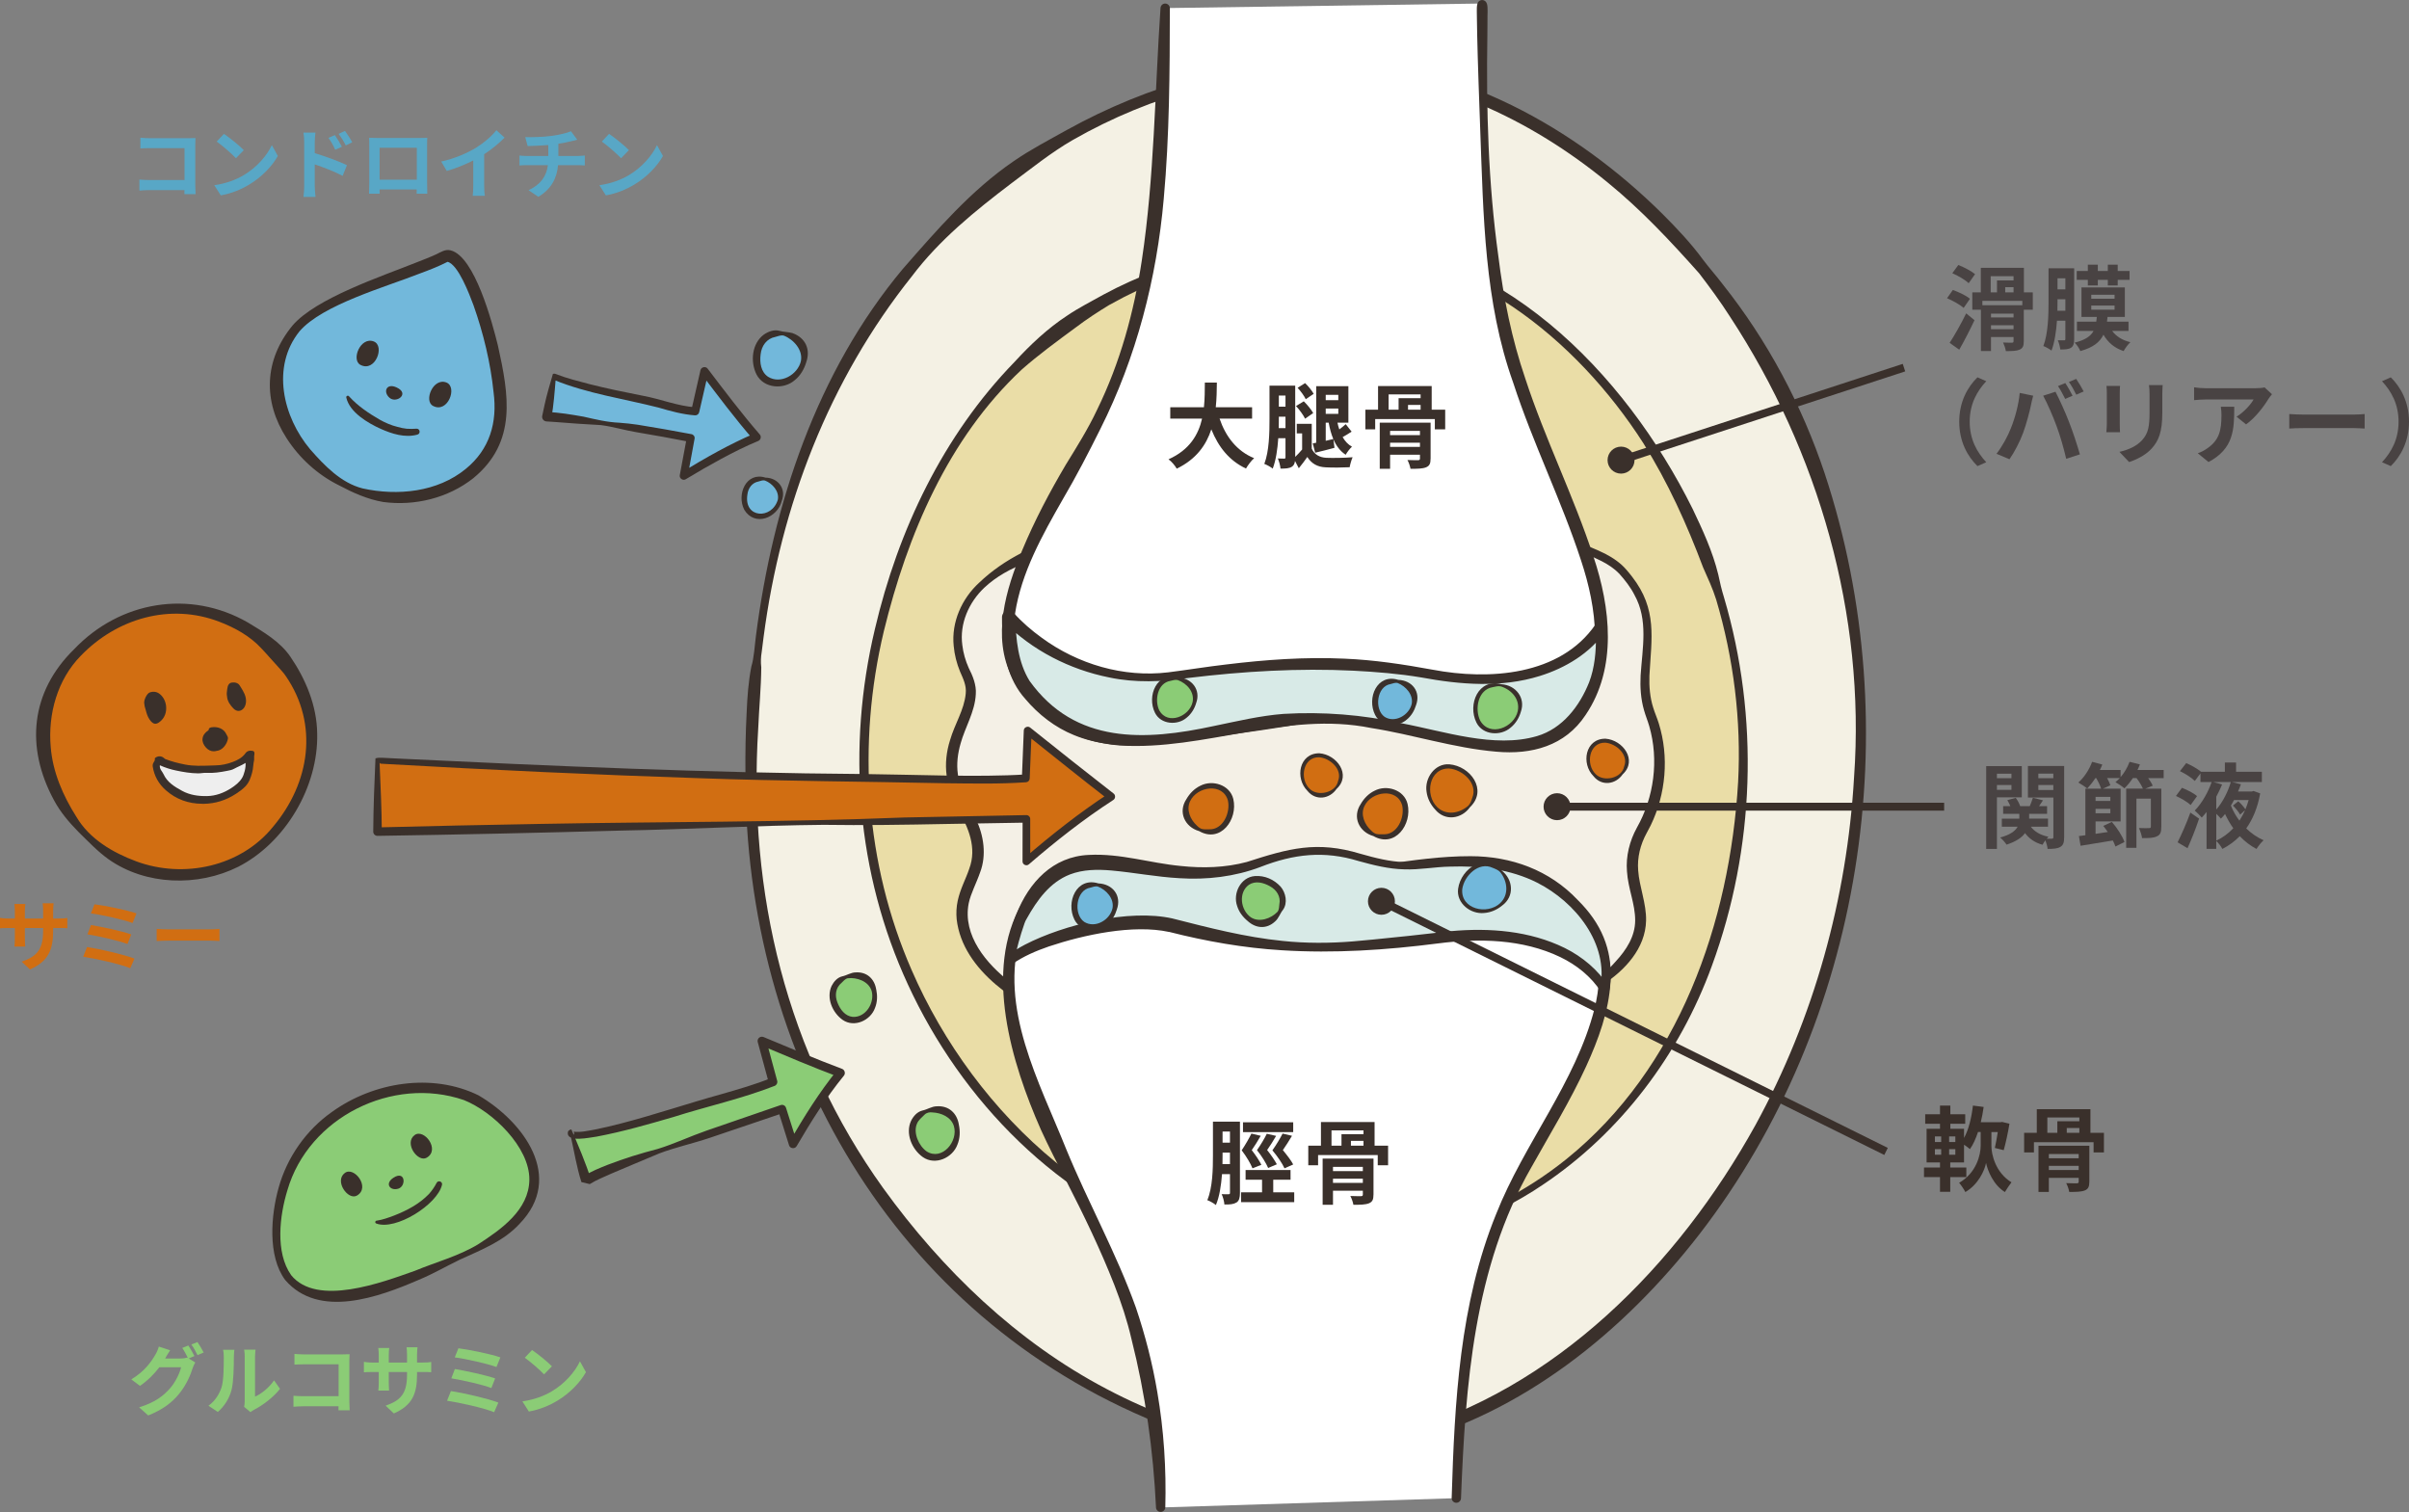 <?xml version="1.0" encoding="UTF-8"?>
<svg id="_レイヤー_2" data-name="レイヤー 2" xmlns="http://www.w3.org/2000/svg" viewBox="0 0 1068.12 670.34">
  <rect x="0" y="0" width="1068.12" height="670.34" fill="#808080" stroke="none"/>
  <defs>
    <style>
      .cls-1 {
        fill: #d16e12;
      }

      .cls-1, .cls-2, .cls-3, .cls-4, .cls-5, .cls-6, .cls-7, .cls-8, .cls-9, .cls-10, .cls-11, .cls-12, .cls-13 {
        stroke-width: 0px;
      }

      .cls-2 {
        fill: #d8eae7;
      }

      .cls-14 {
        fill: none;
        stroke: #3a302b;
        stroke-miterlimit: 10;
        stroke-width: 3.5px;
      }

      .cls-3, .cls-6 {
        fill: #3a302b;
      }

      .cls-4 {
        fill: #fff;
      }

      .cls-5 {
        fill: #8bcc76;
      }

      .cls-6, .cls-13 {
        fill-rule: evenodd;
      }

      .cls-7 {
        fill: #58a7c6;
      }

      .cls-8 {
        fill: #eadda7;
      }

      .cls-9 {
        fill: #f4f1e4;
      }

      .cls-10 {
        fill: #494343;
      }

      .cls-11 {
        fill: #72b8db;
      }

      .cls-12 {
        fill: #f4f0e6;
      }

      .cls-13 {
        fill: #eee;
      }
    </style>
  </defs>
  <g id="_レイヤー_1-2" data-name="レイヤー 1">
    <g id="aboutsame_img04">
      <g>
        <g>
          <path class="cls-9" d="m591.15,29.09c110.28,1.79,238.47,124.32,233.75,304.9-4.71,180.59-136.34,314.2-249.15,308.88-101.37-4.78-238.99-111.27-242.56-289.94C328.55,120.24,478.47,27.26,591.15,29.09Z"/>
          <path class="cls-3" d="m591.19,26.44c55.43,1.24,107.13,30.02,145.86,68.33,6.45,6.47,12.76,13.12,18.16,20.51,2.75,3.65,5.81,7.04,8.56,10.68,19.94,25.06,35.19,53.71,45.32,84.07,37.18,112.53,17.09,243.18-55.66,337.26-33.4,43.1-78.51,79.66-132.15,93.26-35.71,9.55-73.85,4.02-107.72-9.59-117.74-47.56-183.49-163.38-183.04-287.86-.09-9.09.06-18.19.54-27.27.28-6.82.78-13.64,2.09-20.36,1.19-3.7,1.49-9.57,2.02-13.49,7.51-58.37,26.97-117.11,65.14-162.77,15.03-17.16,30.12-34.74,49.1-47.72,7.54-5.22,15.72-9.44,23.7-13.91,35.94-19.88,76.82-31.63,118.05-31.15h0Zm-.09,5.3c-40.28-.66-80.53,10.35-115.44,30.33-9.63,5.53-18.46,12.71-27.36,19.31-15.96,12.12-31.83,24.97-43.97,41.09-36.77,46.1-58.12,101.7-65.76,159.96,0,0-.85,6.7-.85,6.7-.38,2.25-.45,4.5-.18,6.77-.07,9.03-.98,17.97-1.35,26.96-4.58,72.9,12.52,144.11,55.36,203.84,26.16,36.26,59.32,68.23,99.12,89.12,39.25,20.72,85.72,31.84,129.32,19.66,69.65-19.2,124.11-74.81,158.36-136.68,25.9-47.29,40.63-100.49,43.72-154.27,5.14-71.94-15.67-144.18-55.05-204.2-4.18-6.56-8.92-12.98-13.64-19.16-12.64-14.21-25.67-28.14-40.44-40.17-34.27-28.19-76.94-48.33-121.84-49.25h0Z"/>
        </g>
        <g>
          <path class="cls-8" d="m592.11,108.34c102.42,0,189.73,125.86,180.24,245.74-9.49,119.88-83.74,202.22-203.54,202.22-103.05,0-215.33-125.52-178.79-277.53,30.23-125.78,114.82-170.43,202.09-170.43Z"/>
          <path class="cls-3" d="m592.11,106.35c71.85.72,128.21,58.55,158.38,119.26,4.47,9.39,8.89,18.94,11.36,29.09.72,3.42,1.49,6.8,2.53,10.1,15.75,53.22,13.77,111.34-5.37,163.44-14.26,39.15-40.41,74-75.16,97.17-42.99,29-109.72,41.81-159.43,25.31-54.7-18.08-98.08-62.58-121.88-114.28-22.77-49.28-27.16-104.91-14.62-157.54,10.26-43.8,30.24-85.82,61.82-118.34,7.08-7.72,14.76-14.99,23.57-20.73,4.94-3.36,10.68-6.25,15.88-9.18,31.43-16.97,67.38-24.4,102.92-24.29h0Zm0,3.99c-32.29.11-64.8,6.56-93.65,21.31-1.53.81-5.26,2.81-6.72,3.61-4.95,3-10.14,6.41-14.74,9.9-8.17,6.03-16.38,11.99-24,18.71-32.58,30.48-50.7,73.27-61.12,115.98-11.9,49.92-8.29,103.03,12.32,150.21,27.92,64.37,88.53,121.27,161.28,124.38,45.84,1.03,93.01-11.5,129.07-40.57,49.77-40.11,72.46-104.87,76.11-167.15,1.45-27.24-1.97-54.73-9.73-80.89-1.53-4.89-3.72-9.56-5.79-14.24-7.17-19.08-15.63-37.82-26.51-55.11-29.79-46.45-79.17-86.14-136.51-86.13h0Z"/>
        </g>
        <g>
          <path class="cls-12" d="m475.1,240.05c-53.98,14.01-55.19,41.68-46.45,59.23,8.74,17.55-18.08,29.86-.76,60.07,16.93,29.51-9.86,32.02,1.57,58.19,8.33,19.06,45.06,44.86,98.64,44.79,82.7-.11,165.97-3.77,192.76-37.67,17.21-21.78-6.41-32.65,7.57-57.42,6.86-12.16,10.74-31.61,3.57-49.9-8.77-22.36,8.78-40.58-12.75-64.21-13.76-15.1-71.18-23.12-110.78-23.12s-101.91,1.88-133.36,10.05Z"/>
          <path class="cls-3" d="m475.89,243.09c-13.85,3.79-28.75,7.4-39.48,17.49-6.85,6.48-11.02,15.94-9.73,25.42.41,3.49,1.4,6.93,2.84,10.15,1.77,3.45,3.46,7.54,3.14,11.6-.36,7.77-4.8,14.8-6.72,21.81-1.31,4.53-1.88,9.14-1.23,13.7.62,4.56,2.24,9.01,4.5,13.19,1.15,2.06,2.54,4.65,3.52,6.74,3.47,7.2,4.76,15.94,1.85,23.56-1.73,5.02-4.13,9.29-5.06,13.71-2.82,14.29,7.94,27.02,18.67,35.18,19.42,14.81,43.91,22.19,68.11,24.03,4.92.39,9.78.47,14.74.46,29.75-.02,59.6-.43,89.22-3.04,26.83-2.64,54.35-6.1,78.84-17.94,6.5-3.24,12.53-7.34,17.28-12.88,4.75-5.15,8.61-11.14,8.64-18.17.02-7.44-3.15-13.99-3.64-21.81-.55-6.65,1.17-13.45,4.36-19.27,7.66-13.49,9.85-30.12,5.53-45.06-.69-2.41-1.65-4.65-2.33-7.1-1.46-5.06-1.77-10.36-1.51-15.43.8-12.11,3.46-24.61-2.72-35.66-1.74-3.45-4.2-6.58-6.78-9.46-2.24-2.31-4.9-4.05-7.82-5.55-8.65-4.42-18.31-6.94-27.81-9.09-9.63-2.1-19.41-3.64-29.23-4.75-19.67-2.31-39.48-2.8-59.26-2.27-19.84.38-39.68,1.18-59.44,2.57-19.57,1.46-39.48,3.17-58.48,7.86h0Zm-1.58-6.08c29.43-6.79,59.54-7.93,89.55-9.02,29.92-.71,59.99-1.31,89.71,2.75,19.79,2.87,40.1,5.83,58.23,14.81,3.41,1.78,6.83,4.09,9.37,7.1.63.71,1.87,2.21,2.44,2.98,11.31,14.54,8.65,27.19,7.72,43.95-.16,4.84.25,9.61,1.66,14.09.7,2.34,1.77,4.68,2.48,7.01,4.64,14.83,3.18,31.37-3.6,45.31,0,0-1.77,3.36-1.77,3.36-2.77,5.07-4.23,10.82-3.75,16.58.47,7.09,3.69,14.7,3.5,22.26-.28,12.3-9.45,22.1-19.25,28.42-36.15,24.86-106.11,26.17-149.7,27.52-14.98.14-29.96.83-44.93-.04-15.11-1.05-30.08-4.23-44.18-9.86-19.69-8.05-44.93-23.51-47.61-46.64-.27-2.71-.12-5.51.44-8.17,1.14-5.36,3.7-9.89,5.14-14.28,3.49-9.31-.37-18.24-5.02-26.32-2.45-4.56-4.3-9.6-5-14.91-.74-5.31-.08-10.8,1.5-15.76,2.1-7.28,6.26-13.34,6.95-20.62.39-3.55-1.07-6.49-2.5-9.75-1.49-3.63-2.48-7.47-2.83-11.4-1.09-10.55,3.61-21.04,11.34-28.09,11.09-10.58,25.43-17.34,40.12-21.28h0Z"/>
        </g>
        <g>
          <g>
            <path class="cls-4" d="m657.19,1.56c0,41.15.97,92.57,6.92,129.41,11.46,71.03,60.62,127.31,41.78,174.46-20.11,50.33-74.91,9.37-125.94,12.88-48.87,3.36-93.87,26.62-124.85-12.88-23.49-29.94,8.67-76.38,27.14-110.05,32.78-59.75,31.87-115.6,34.39-191.8"/>
            <path class="cls-3" d="m659.26,1.56c.57,1.82.2,5.09.27,7.03,0,0-.05,7.03-.05,7.03-.53,32.67.37,65.7,4.88,98.04,2.28,18.46,5.94,36.65,11.97,54.28,8.7,26.63,21.43,52.03,30.18,78.82,7.57,22.54,10.66,49.42-3.49,70.24-9.05,13.74-23.96,17.67-39.58,16.26-18.99-1.62-36.9-7.59-55.48-10.5-37.64-7.62-73.81,10.08-111.47,7.76-9.71-.75-19.46-3.58-27.72-8.91-8.22-5.39-15.38-12.6-20.02-21.29-9.14-18.04-2.74-39.11,4.54-56.5,5.49-13.15,12.1-25.65,19.31-37.85,4.9-7.95,9.84-15.81,13.82-24.27,10.24-20.86,16.42-43.49,19.87-66.42,5.55-36.77,5.73-74.31,8.27-111.77.08-1.14,1.07-2,2.21-1.93,1.09.07,1.93.99,1.93,2.06-.04,28.06-.16,56.55-2.71,84.52-3.12,35.34-12.15,70.32-28.14,102.09-5.24,10.53-10.66,20.98-16.61,31.1-9.08,15.91-18.42,32.5-21.18,50.73-1.32,8.77-.72,17.96,3.35,25.88,1.99,3.97,4.86,7.43,7.89,10.66,9.23,9.99,22.02,15.72,35.63,16.62,28.07,1.69,55.01-8.1,83.28-9.65,9.66-.62,19.25.28,28.62,1.79,18.47,2.86,36.54,8.81,55.01,10.36,13.61,1.18,26.7-1.86,34.52-13.9,13.02-19.39,9.68-44.18,2.67-65.33-8.72-26.73-21.32-51.9-30.08-78.79-12.84-35.83-13.22-74.31-14.62-111.83-.36-9.2-1.19-33.15-1.36-42.23,0,0-.12-7.04-.12-7.04l-.05-3.52c-.02-1.17-.04-2.35.29-3.52.33-1.14,1.52-1.81,2.66-1.48.74.21,1.28.79,1.48,1.48h0Z"/>
          </g>
          <g>
            <path class="cls-2" d="m709.91,277.86h0c.98,17.7-3.33,26.09-4.02,27.57-22.8,49.17-74.91,9.37-125.94,12.88-48.87,3.36-93.87,26.62-124.85-12.88-5.64-7.19-7.86-18.87-7.86-31.76,0,0,28.11,32.27,74.09,25.81,43.95-6.17,76.71-7.29,113.38-.51,57.7,10.67,75.2-21.11,75.2-21.11Z"/>
            <path class="cls-3" d="m710.3,275.25c1.12,1.53,2.26,3.76,2.16,5.8-.03,1.52.05,3.14-.05,4.66-.23,6.28-1.09,12.63-3.42,18.56-4.84,11.64-13.83,22.32-26.31,25.9-7,2.1-14.27,2.2-21.27,1.61-20.94-2.12-40.49-8.9-61.19-11.17-6.76-.75-13.61-1.21-20.35-.18-13.48,2.39-27,4.25-40.74,6.17-20.73,2.62-42.63,7.55-62.84-.65-8.49-3.41-15.89-9.18-21.73-16.13-3.76-4.16-6.47-9.49-7.87-14.78-1.95-7.12-2.45-14.33-2.41-21.43,0-2.7,3.48-3.96,5.19-1.89,3.63,4.12,7.98,7.81,12.44,11.05,15.98,11.7,36.2,17.69,56,15.32,8.56-1.07,17.22-2.51,25.83-3.5,17.31-2.11,34.89-3.38,52.36-2.57,13.13.54,26.18,2.52,39.09,4.89,24.92,4.74,56.56,2.72,72.2-20,0,0,.11-.19.11-.19l.05-.09c-.07.17.01-.23.77-.87.6-.47,1.43-.58,1.97-.52h0Zm-1.09,5.16c.61.21,1.47.19,2.22-.34.74-.6.79-.96.7-.75l-.09.14-.17.27c-6.84,9.89-17.8,16.44-29.09,19.95-17.17,5.36-35.29,3.87-52.6.67-9.89-1.66-19.97-2.47-29.98-2.99-24.44-1.2-48.95.26-73.24,3.21-11.6,1.74-23.6,2.24-35.16-.22-17.52-3.5-34.16-12.01-46.79-24.74,0,0,5.19-1.94,5.19-1.94.22,9.77,1.17,19.96,6.31,28.24,20.25,28.17,51.18,26.58,81.8,19.95,10.14-2.09,20.37-4.55,30.77-5.35,17.45-1.03,35.07.35,52.12,4.11,18.99,3.55,41.36,11.3,60.3,5.73,11.28-3.32,18.88-13.29,23.09-23.84,2.51-6.54,3.11-13.74,3.03-20.73,0,0,0-.63,0-.63,0-.1,0-.1.04-.13.07-.03.31.03.68-.07.29-.07.61-.27.88-.54h0Z"/>
          </g>
        </g>
        <g>
          <g>
            <path class="cls-4" d="m514.63,668.35c-.42-28.12-3.36-51.11-11.16-79.6-15-54.75-73.94-128.89-50.99-181.5,18.35-42.05,62.7-11.88,130.96-17.54,48.81-4.05,88.85-21.96,119.84,17.54,23.49,29.94-8.67,76.38-27.14,110.05-25.46,46.41-28.36,92.84-30.42,146.92"/>
            <path class="cls-3" d="m512.56,668.38c-1.19-25.26-4.69-50.23-10.89-74.75-1.9-8.22-4.52-16.06-7.57-23.91-6.16-15.72-13.55-30.99-21.27-46.04-3.84-7.44-7.87-15.28-11.35-22.91-12.92-29.31-25.6-70.55-8.33-100.34,10.21-17.86,28.45-19.59,47.05-18,25.29,2.38,50.34,6.76,75.77,5.25,25.3-1,50.4-8.13,76.02-8.09,18.07,0,35.05,6.16,47.59,19.46,10.23,10.13,15.39,21.65,14.5,36.18-.72,13.11-5.4,25.69-10.75,37.43-7.12,15.52-16.08,30.07-24.36,44.89-25.54,44.42-29.2,96.56-31.18,146.73-.05,1.14-1.02,2.03-2.16,1.98-1.13-.05-2.02-1.01-1.98-2.14,1.29-42.42,3.5-86,19.71-125.84,12.39-31.45,35.3-58.32,43.67-91.23,4.22-17.44,1.95-31.64-11.16-44.4-18.85-19.97-43.59-19.66-68.96-16.13-25.01,3.69-50.85,7.9-76.42,5.93-21.13-.92-42.03-5.7-63.12-5.48-18.78.35-29.25,9.42-34.76,27.11-9.85,32.98,8.19,65.55,20.19,95.54,9.68,23.56,22.26,46.12,30.85,70.13,4.13,12.23,7.32,24.67,9.48,37.4,2.92,16.91,4.02,34.11,3.55,51.15-.03,1.14-.98,2.05-2.13,2.01-1.08-.03-1.95-.89-2.01-1.95h0Z"/>
          </g>
          <g>
            <path class="cls-2" d="m519.15,410.2c49.11,12.65,70.85,11.31,121.47,5.32,29.52-3.5,58.19,3.11,70.93,23.02,2.33-12.77-2.63-24.11-8.26-31.29-14.37-18.32-35.53-27.82-71.39-23.78-29.39,3.31-35.23-14.82-73.4-1-48.09,17.41-83.2-24.39-106,24.78-.69,1.48-3.35,9.98-4.91,18.53,13.79-10.98,52.95-20.37,71.57-15.57Z"/>
            <path class="cls-3" d="m519.92,407.23c16.1,4.1,32.22,8.27,48.77,9.93,10.24,1.09,20.8,1.05,31.09.22,6.01-.55,12.68-1.14,18.66-1.82,8.23-.78,16.75-1.87,24.99-2.74,16.97-1.54,34.84-.16,50.35,7.47,7.81,3.88,14.83,9.7,19.51,17.14,0,0-3.78.75-3.78.74,3.9-19.84-11.03-38.24-27.92-46.82-11.85-5.99-25.45-7.59-38.63-7.13-6.81.1-13.48,1.47-20.33,1.21-6.96-.15-13.78-1.9-20.25-3.68-15.3-4.7-28.77-3.15-43.53,2.63-11.36,4.31-23.75,5.76-35.82,4.98-10.26-.55-20.15-2.52-30.22-3.42-6.25-.55-12.63-.47-18.42,1.75-8.9,3.48-14.51,11.28-19.19,19.65l-.3.54c-.09.17-.23.39-.26.49-.11.25-.27.65-.4,1.02-1.91,5.45-3.44,11.1-4.63,16.75,0,0-3.33-1.99-3.33-1.99,2.57-2.15,5.35-3.86,8.2-5.36,17.34-8.94,46.13-15.91,65.43-11.57h0Zm-1.53,5.96c-15.99-3.48-37.86,1.25-53.36,6.43-5.74,1.98-11.41,4.42-16.16,7.78-.9.71-2.21.55-2.92-.36-.38-.48-.51-1.08-.41-1.64.56-3.4,1.26-6.76,2.07-10.09.87-3.41,1.7-6.84,3.09-10.11,5.51-13.93,16.06-25.48,32.07-26.17,14.12-.74,27.07,3.62,40.7,4.9,9.83,1.05,19.79.79,29.35-1.77,18.53-5.97,31.01-9.52,50.43-3.62,6.52,1.84,12.91,3.5,19.49,3.68,6.68.29,13.39-1.03,20.1-1.18,25.09-1.27,48.78,6.23,63.69,27.55,6.01,8.75,8.89,19.72,7.05,30.31-.16,1.12-1.19,1.89-2.31,1.73-.64-.09-1.16-.47-1.47-.99-4.33-6.69-10.78-11.84-18.02-15.33-16.66-7.99-36-8.39-54.09-6.05-22.96,2.95-46.18,4.5-69.34,3.04-16.88-1.02-33.62-3.97-49.97-8.14h0Z"/>
          </g>
        </g>
        <g>
          <path class="cls-1" d="m526.88,354.71c-6.17,11.09,13.26,21.41,18.19,7.21,4.93-14.2-12.02-18.3-18.19-7.21Z"/>
          <path class="cls-3" d="m527.7,355.17c-1.85,3.82.08,8.27,3.06,10.93.44.44.92.88,1.49,1.15,1.13.61,2.49.41,3.64.43,6.35.43,9.79-7.45,8.54-12.82-2.26-7.92-13.63-6.23-16.72.3h0Zm-1.64-.91c1.42-2.45,3.48-4.62,6.12-5.88,5.36-2.83,13.14-.44,14.65,5.84,2.14,9.09-5.62,19.71-15.14,14.26-6.34-1.8-9.49-8.42-5.63-14.22h0Z"/>
        </g>
        <g>
          <path class="cls-1" d="m580.19,350.18c7.42,7.93,20.92-5.22,10.63-12.94-10.29-7.73-18.05,5.02-10.63,12.94Z"/>
          <path class="cls-3" d="m580.68,349.72c3.54,3.59,11.59,1.77,12.59-3.43,2.1-5.2-3.53-10.16-8.36-10.55-7.24-.22-8.83,9.64-4.23,13.98h0Zm-.97.91c-5.63-5.6-3.73-16.73,5.29-16.66,7.75.57,14.32,9.59,7.6,15.82-3.1,4.5-9.26,5.34-12.89.85h0Z"/>
        </g>
        <g>
          <path class="cls-1" d="m636.8,358.39c9.01,9.62,25.38-6.33,12.9-15.71-12.48-9.38-21.91,6.09-12.9,15.71Z"/>
          <path class="cls-3" d="m637.31,357.91c3.9,3.69,9.74,2.81,13.74-.72.95-.96,1.34-2.3,1.74-3.48,2.59-6.4-4.29-12.52-10.27-12.99-8.96-.21-10.89,11.75-5.22,17.19h0Zm-1.02.95c-1.96-2.12-3.38-4.83-3.76-7.76-1.01-6,3.6-12.72,10.09-12.24,9.34.76,17.14,11.37,9.17,18.99-3.77,5.31-11.14,6.34-15.5,1.01h0Z"/>
        </g>
        <g>
          <path class="cls-1" d="m604.15,356.92c-6.17,11.09,13.26,21.41,18.19,7.21,4.93-14.2-12.02-18.3-18.19-7.21Z"/>
          <path class="cls-3" d="m604.97,357.37c-1.85,3.82.08,8.27,3.06,10.93.44.44.92.88,1.49,1.15,1.13.61,2.49.41,3.64.43,6.35.43,9.79-7.45,8.54-12.82-2.26-7.92-13.63-6.24-16.72.3h0Zm-1.64-.91c1.42-2.45,3.48-4.62,6.12-5.88,5.36-2.83,13.14-.44,14.65,5.84,2.14,9.09-5.62,19.71-15.14,14.26-6.34-1.8-9.49-8.42-5.63-14.22h0Z"/>
        </g>
        <g>
          <path class="cls-1" d="m707.06,343.71c7.42,7.93,20.92-5.22,10.63-12.94-10.29-7.73-18.05,5.02-10.63,12.94Z"/>
          <path class="cls-3" d="m707.54,343.25c3.54,3.59,11.58,1.77,12.59-3.43,2.1-5.2-3.53-10.16-8.36-10.55-7.24-.22-8.83,9.64-4.23,13.98h0Zm-.97.91c-5.63-5.6-3.73-16.73,5.29-16.66,7.75.57,14.32,9.59,7.6,15.82-3.1,4.5-9.26,5.34-12.89.85h0Z"/>
        </g>
      </g>
      <g>
        <g>
          <path class="cls-5" d="m127.73,566.38c16.15,19.81,56.98-.94,76.29-9.3,54.99-23.81,28.87-55.72,8.41-68.63-13.51-8.53-47.92-11.31-72.53,13.69-19.72,20.04-20.89,53.55-12.17,64.24Z"/>
          <path class="cls-3" d="m129.05,565.3c11.51,14.21,40.46,3.22,54.92-1.89,9.28-3.85,19.24-6.46,27.91-11.67,10.28-6.65,22.7-15.28,22.83-28.74.14-14.43-16.31-30.23-29.04-35.29-31.58-10.83-68.86,7.63-78.24,39.99-3.45,11.21-5.45,27.51,1.63,37.59h0Zm-2.64,2.15c-7.85-10.65-6.26-28.81-2.86-40.91,3.75-13.48,12.24-25.58,23.73-33.63,18.31-13.15,44.26-17.42,64.9-7.27,20.01,11.74,38.18,36.28,18.22,56.91-7.15,7.82-17.15,11.63-26.52,15.93-6.09,2.94-11.98,6.38-18.27,8.97-17.58,7.59-44.26,17.43-59.2,0h0Z"/>
        </g>
        <path class="cls-3" d="m195.97,525.33c-2.07,8.74-20.55,20.39-29.16,17.11-.7-.28-.47-1.28.27-1.27,2.58-.37,5.12-1.3,7.67-2.26,5.69-2.22,11.25-5.15,15.5-9.61,1.31-1.45,2.49-3.21,3.38-4.94.74-1.26,2.72-.44,2.34.98h0Z"/>
        <path class="cls-3" d="m183.81,503.26c-4.76,3.59,1.47,12.26,5.37,10.02,6.18-3.54-1.22-13.15-5.37-10.02Z"/>
        <path class="cls-3" d="m152.88,520.05c-4.76,3.59,1.47,12.26,5.37,10.02,6.18-3.54-1.22-13.15-5.37-10.02Z"/>
        <path class="cls-3" d="m174.46,522.15c-4.03,2.61-1.49,5.97,2.13,4.86,3.62-1.11,3.17-8.29-2.13-4.86Z"/>
      </g>
      <g>
        <g>
          <path class="cls-11" d="m131.23,145.62c-20.25,25.57-1.77,56.61,21.85,69.38,23.93,12.93,62.69,3.18,68.35-27.16,3.74-20.04-13.59-80.04-24.5-73.94-10.8,6.04-54.83,18-65.7,31.72Z"/>
          <path class="cls-3" d="m132.81,146.87c-12.65,15.73-7.39,37.95,4.75,52.38,6.34,7.2,13.59,14.82,23.2,17.29,15.48,3.42,33.23,1.65,45.77-8.67,10.62-8.66,14.06-20.61,12.32-33.9-1.34-13.11-4.52-26.24-8.92-38.68-1.75-4.68-6.75-18.02-11.48-19.21-4.01,2.05-8.23,3.68-12.36,5.2-14.97,5.92-43.03,13.75-53.27,25.58h0Zm-3.16-2.5c10.31-12.1,39.42-21.8,54.62-27.87,3.12-1.22,6.26-2.42,9.19-3.77,2.01-.97,4.02-2.35,6.32-1.74,10.73,2.64,18.51,32.19,20.98,42.18,4.85,21.84,8.61,42.81-10.88,58.82-11.19,8.85-26.01,12.45-40.02,10.56-6.92-1.18-13.42-4.11-19.55-7.37-9.44-4.68-17.46-11.95-23.19-20.82-10.67-16.48-10-34.75,2.54-49.99h0Z"/>
        </g>
        <path class="cls-3" d="m185.03,192.7c-5.46,1.49-11.21-.33-16.2-2.56-5.73-2.57-13.82-7.33-15.29-13.88-.14-.78.87-1.13,1.29-.47,3.73,4.14,8.66,7.46,13.52,10.26,2.45,1.39,5.19,2.56,7.93,3.22,1.24.38,2.8.69,4.1.82,1.45.12,2.87.05,4.33-.03,1.58-.03,1.86,2.27.33,2.63h0Z"/>
        <path class="cls-3" d="m197.9,169.57c-5.85-2.24-10.1,8.14-5.93,10.37,6.6,3.53,11.03-8.42,5.93-10.37Z"/>
        <path class="cls-3" d="m165.71,151.38c-5.85-2.24-10.1,8.14-5.93,10.37,6.6,3.53,11.03-8.42,5.93-10.37Z"/>
        <path class="cls-3" d="m175.87,171.78c-4.57-2.13-6.15,2-3.14,4.6,3.01,2.6,9.15-1.8,3.14-4.6Z"/>
      </g>
      <g>
        <g>
          <path class="cls-1" d="m34.36,289.27c-31.05,31.54-10.05,79.28,21.84,93.64,19.14,8.62,49.21,7.86,68.23-17.21,47.15-62.18-37.28-130.06-90.07-76.43Z"/>
          <path class="cls-3" d="m35.84,290.72c-10.41,10.57-14.64,25.93-13.35,40.48.87,11.06,5.45,21.64,11.41,31,5.83,9.82,16.12,15.82,26.54,19.69,20.99,7.76,46.3,2.39,60.61-15.33,16.3-19.34,20.4-45.35,5.68-66.8-.83-1.36-2.48-2.99-3.51-4.22-2.51-2.66-4.82-5.47-7.35-8.11-5.05-5.45-11.72-9.14-18.61-11.77-21.81-8.4-45.44-1.5-61.42,15.06h0Zm-2.95-2.91c20.29-21.3,51.28-26.58,77.01-11.83,6.88,4.19,14.21,8.39,18.86,15.18,6.85,10.05,11.73,21.77,11.88,34.04.57,23.48-14.05,48.38-34.98,59.07-17.87,8.96-41.12,8.33-57.61-3.37-4.9-3.52-8.93-7.85-13.21-12.01-4.18-4.26-8.11-8.85-10.93-14.16-12.69-23.45-10.41-47.98,8.98-66.93h0Z"/>
        </g>
        <g>
          <path class="cls-6" d="m112.22,335.07c.09-.62.34-1.59-.24-1.72-.96-.21-2.08-.12-2.79.88-1.44,2.06-3.62,3.17-5.83,4.01-2.38.91-4.89,1.47-7.51,1.54-4.6.11-9.2.53-13.78-.35-3.01-.58-5.97-1.32-8.83-2.42-.3-.12-.5-.25-.72-.47-.95-.92-2.2-1.02-3.23-.31-.07.05-.2.12-.19.16.32,1.26-1.14,1.9-.93,3.31.62,4.19,2.64,7.62,5.66,10.3,4.6,4.05,10.14,5.98,16.34,5.88,5.19-.08,9.89-1.56,14.23-4.41,1.47-.97,2.88-1.95,4.09-3.23,1.59-1.67,2.26-3.76,2.85-5.91.49-1.8.42-3.69.86-5.5.04-.59-.05-1.17.02-1.77Z"/>
          <path class="cls-3" d="m89.74,356.36c-6.24,0-11.69-2.02-16.21-6-3.24-2.87-5.2-6.43-5.82-10.58-.13-.87.25-1.51.56-2.02.31-.51.48-.82.37-1.24-.08-.36.2-.54.33-.63,1.27-.88,2.78-.74,3.88.32.19.18.34.28.57.37,2.54.98,5.32,1.74,8.74,2.4,3.65.7,7.41.56,11.04.43.88-.03,1.76-.07,2.64-.09,2.41-.06,4.89-.57,7.35-1.5,1.97-.76,4.18-1.81,5.61-3.84.71-1.01,1.87-1.39,3.28-1.07.96.22.76,1.35.65,2.03l-.04.22c-.03.3-.02.59-.01.89,0,.28.02.57,0,.85-.21.91-.3,1.75-.4,2.63-.1.97-.21,1.98-.48,2.96-.58,2.13-1.29,4.35-2.96,6.11-1.3,1.37-2.84,2.42-4.17,3.3-4.48,2.94-9.22,4.41-14.48,4.48-.15,0-.3,0-.45,0Zm-20.12-19.77c.06.66-.25,1.18-.54,1.65-.28.46-.52.86-.44,1.39.58,3.93,2.44,7.3,5.51,10.01,4.45,3.92,9.84,5.84,16.02,5.76,5.08-.08,9.65-1.49,13.98-4.33,1.29-.85,2.77-1.86,4-3.16,1.52-1.6,2.16-3.61,2.73-5.71.25-.91.34-1.83.45-2.81.09-.88.19-1.79.41-2.68,0-.17,0-.42-.01-.68,0-.33-.02-.67.02-1.03l.04-.26c.04-.25.14-.83.05-.96-.69-.14-1.66-.15-2.27.71-1.57,2.24-3.94,3.37-6.04,4.18-2.57.98-5.15,1.51-7.67,1.57-.88.02-1.75.05-2.62.09-3.69.14-7.5.28-11.25-.44-3.48-.67-6.31-1.44-8.91-2.44-.35-.14-.6-.3-.88-.57-.77-.74-1.73-.85-2.57-.3Z"/>
        </g>
        <g>
          <path class="cls-6" d="m95.89,332.44c2.48-.18,4.29-2.72,4.71-4.97.12-.66-.37-1.14-.61-1.69-1.06-2.42-3.74-3.23-5.97-2.9-.52.07-1.02.16-1.05.86,0,.15-.16.33-.3.42-2.8,1.78-3.22,4.51-.99,6.94,1.12,1.22,2.52,1.8,4.21,1.32Z"/>
          <path class="cls-3" d="m94.74,333.09c-1.25,0-2.42-.56-3.41-1.64-1.17-1.28-1.7-2.68-1.52-4.05.18-1.4,1.08-2.65,2.6-3.61.03-.02.08-.08.09-.1.04-1.06.96-1.19,1.45-1.26,2.38-.35,5.29.5,6.46,3.18.06.14.14.28.22.41.24.4.54.91.42,1.55-.45,2.43-2.39,5.12-5.09,5.35-.42.12-.83.17-1.23.17Zm.24-9.79c-.3,0-.6.02-.89.06-.61.08-.63.15-.65.41-.01.33-.27.64-.51.8-1.28.81-2.03,1.83-2.17,2.94-.14,1.08.3,2.22,1.27,3.29,1.08,1.18,2.34,1.59,3.73,1.19l.1-.02c2.17-.16,3.88-2.45,4.27-4.58.05-.28-.08-.52-.3-.89-.1-.17-.2-.34-.28-.52-.83-1.9-2.76-2.68-4.57-2.68Z"/>
        </g>
        <g>
          <path class="cls-6" d="m64.61,313.05c.57,1.6.8,3.8,2.08,5.64,1.53,2.21,2.67,2.28,4.66.25,2.8-2.88,2.39-8.21-.69-10.78-1.31-1.09-2.64-1.18-4.08-.71-.99.32-2.24,2.89-2.16,4.14.02.33.09.67.2,1.45Z"/>
          <path class="cls-3" d="m68.92,320.88c-.06,0-.11,0-.17,0-.84-.07-1.6-.66-2.46-1.92-.94-1.36-1.33-2.87-1.68-4.21-.15-.56-.28-1.08-.45-1.55l-.02-.09c-.04-.3-.08-.54-.11-.74-.05-.33-.08-.54-.1-.76-.09-1.44,1.25-4.22,2.49-4.62,1.71-.57,3.2-.31,4.53.79,1.61,1.34,2.61,3.44,2.73,5.75.12,2.21-.61,4.3-2,5.73-1.08,1.11-1.94,1.61-2.76,1.61Zm-3.85-7.95c.17.49.31,1.02.46,1.58.33,1.26.7,2.69,1.55,3.91.68.98,1.24,1.46,1.76,1.51.55.06,1.24-.37,2.17-1.32,1.2-1.24,1.83-3.07,1.73-5.02-.11-2.04-.98-3.89-2.39-5.07-1.08-.9-2.2-1.09-3.63-.62-.74.24-1.91,2.56-1.84,3.66.01.19.04.38.09.67.03.19.06.42.1.7Z"/>
        </g>
        <g>
          <path class="cls-6" d="m101.12,308.6c.13,2.13,1.32,3.7,2.67,5.15.81.86,1.95,1.32,3.03.68,1.12-.66,1.67-1.85,1.77-3.18.21-2.78-1.39-4.91-2.71-7.09-.64-1.05-2.04-1.24-3.13-1.04-.96.18-1.37,1.19-1.49,2.24-.13,1.09-.38,2.17-.13,3.24Z"/>
          <path class="cls-3" d="m105.77,315.19c-.8,0-1.63-.39-2.32-1.13-1.36-1.45-2.65-3.11-2.8-5.41-.2-.92-.08-1.83.04-2.7.03-.22.06-.44.09-.66.18-1.52.85-2.46,1.88-2.65,1.18-.22,2.84-.02,3.62,1.26.16.26.32.52.49.79,1.23,1.96,2.49,3.99,2.3,6.59-.12,1.6-.83,2.87-2,3.55-.41.24-.85.36-1.29.36Zm-2.24-11.68c-.24,0-.48.02-.69.06-.75.14-1.02,1.07-1.11,1.83-.03.23-.06.45-.09.68-.12.84-.23,1.63-.05,2.4v.08c.13,2.01,1.31,3.52,2.56,4.85.37.39,1.35,1.24,2.44.6,1.14-.67,1.47-1.9,1.53-2.81.17-2.29-.96-4.1-2.15-6.02-.17-.27-.33-.53-.49-.8-.4-.65-1.2-.88-1.94-.88Z"/>
        </g>
        <path class="cls-13" d="m70.88,339.3c-.21,1.73,1.04,2.63,1.58,3.84,1.65,3.68,4.92,5.65,8.28,7.48,3.44,1.88,7.22,2.39,11.01,2.33,3.9-.07,7.52-1.41,10.83-3.57,1.83-1.21,3.5-2.5,4.7-4.39.94-1.48,1.81-4.75,1.58-6.76-1.62,1.07-3.41,1.69-5.05,2.6-.98.55-2.05.73-3.04.92-3.02.6-6.09,1.08-9.21.89-1.23-.07-2.45.24-3.7.23-3.33-.03-6.56-.58-9.8-1.26-2.45-.51-4.81-1.24-7.19-2.33Z"/>
      </g>
      <g>
        <path class="cls-1" d="m26.09,407.23c1.81,0,2.83-.07,3.76-.24v4.54c-.75-.07-1.95-.1-3.76-.1h-2.53v1.13c0,8.47-2.05,13.63-10.28,17.25l-3.65-3.45c6.59-2.29,9.49-5.26,9.49-13.63v-1.3h-8.09v4.64c0,1.5.1,2.9.14,3.59h-4.78c.1-.68.2-2.05.2-3.59v-4.64h-2.9c-1.71,0-2.94.07-3.69.14v-4.64c.61.1,1.98.31,3.69.31h2.9v-3.38c0-1.3-.14-2.42-.2-3.07h4.85c-.1.65-.21,1.74-.21,3.11v3.35h8.09v-3.59c0-1.37-.1-2.49-.2-3.18h4.85c-.07.68-.21,1.81-.21,3.18v3.59h2.53Z"/>
        <path class="cls-1" d="m59.63,424.99l-1.88,4.27c-4.61-1.91-15.4-4.27-20.87-5.09l1.71-4.3c5.84.89,16.36,3.35,21.04,5.12Zm-1.43-10.72l-1.67,4.27c-3.93-1.5-12.67-3.48-17.76-4.3l1.57-4.13c4.88.82,13.56,2.66,17.86,4.17Zm2.32-9.32l-1.74,4.27c-3.96-1.47-13.66-3.65-18.48-4.27l1.61-4.03c4.47.55,14.31,2.53,18.61,4.03Z"/>
        <path class="cls-1" d="m69.47,411.84c1.23.1,3.72.2,5.5.2h18.34c1.57,0,3.11-.14,4-.2v5.36c-.82-.03-2.56-.17-4-.17h-18.34c-1.95,0-4.23.07-5.5.17v-5.36Z"/>
      </g>
      <g>
        <path class="cls-1" d="m167.4,337.16v31.55s140.9-2.88,186.46-3.82c33.51-.69,101.25-1.85,101.25-1.85v18.88s18.97-16.78,37.58-28.72c-13.61-10.52-36.99-29.26-36.99-29.26l-.87,21.13c-15.21,1.41-60.24-.18-78.13-.29-81.78-.49-209.3-7.62-209.3-7.62Z"/>
        <path class="cls-3" d="m168.3,338.11c.44,10.36.92,20.35.99,30.6l-1.92-1.88c23.97-.59,47.95-1.15,71.92-1.54,53.93-1.02,108.02-.69,161.84-2.86,11.64-.22,41.98-.82,53.95-1.05.93-.02,1.7.74,1.7,1.67l.03,18.88-2.83-1.27c5.98-5.24,12.1-10.23,18.37-15.09,6.27-4.85,12.7-9.51,19.38-13.84l-.13,2.88c-10.71-8.24-26.24-20.73-37-29.29,0,0,2.83-1.29,2.83-1.29l-.88,21.13c-.03.88-.71,1.58-1.57,1.65-12.11.86-24.05.55-36.12.44-34.89-.76-73.17-.96-107.85-2.2-46.32-1.52-92.91-3.67-139.2-6.3l-2.24-.13-.56-.03h-.25c-.21-.05-.21-.23-.46-.45h0Zm-1.8-1.9c.97-.3,2.16-.33,3.21-.24,1.31.07,5.34.27,6.73.34,68.48,3.29,138.02,6.4,206.53,6.86,20.9.21,51.09,1.52,71.69.18,0,0-1.57,1.65-1.57,1.65l.85-21.13c-.01-1.39,1.8-2.19,2.83-1.29,12.27,9.81,24.58,19.59,36.97,29.22.95.71.89,2.25-.13,2.88-13.13,8.51-25.56,18.29-37.4,28.51-1.07.98-2.85.14-2.83-1.27,0,0,.03-18.88.03-18.88l1.7,1.67-35.96.61c-16.77.34-37.19.65-53.96.37-29.98.28-59.92,2-89.89,2.55-34.8.96-73.26,1.83-107.9,2.34-1.05.02-1.92-.83-1.91-1.88.06-10.79.52-21.83.99-32.5h0Z"/>
      </g>
      <g>
        <path class="cls-7" d="m81.76,86.06c.03-.55.03-1.13.03-1.78h-15.57c-1.33,0-3.28.1-4.41.21v-4.88c1.2.1,2.73.2,4.27.2h15.74v-14.14h-15.33c-1.43,0-3.28.07-4.24.14v-4.75c1.26.14,3.04.21,4.24.21h17.18c.99,0,2.43-.03,3.01-.07-.03.79-.1,2.15-.1,3.14v17.69c0,1.2.07,3,.14,4.03h-4.95Z"/>
        <path class="cls-7" d="m108.1,77.63c5.81-3.45,10.28-8.67,12.43-13.29l2.66,4.82c-2.6,4.61-7.14,9.32-12.64,12.64-3.45,2.08-7.86,4-12.67,4.82l-2.87-4.51c5.33-.75,9.77-2.49,13.08-4.47Zm0-11.07l-3.48,3.59c-1.78-1.91-6.04-5.63-8.54-7.38l3.21-3.42c2.39,1.6,6.83,5.16,8.81,7.21Z"/>
        <path class="cls-7" d="m139.55,67.89c4.54,1.37,11.13,3.79,14.28,5.33l-1.91,4.75c-3.55-1.88-8.67-3.86-12.36-5.09v9.67c0,.96.17,3.35.34,4.75h-5.36c.21-1.33.34-3.42.34-4.75v-19.64c0-1.23-.1-2.9-.34-4.13h5.33c-.14,1.2-.31,2.7-.31,4.13v4.99Zm9.08-1.5c-.99-2.15-1.74-3.52-3.01-5.26l2.87-1.23c.96,1.43,2.32,3.62,3.11,5.16l-2.97,1.33Zm4.68-1.91c-1.09-2.15-1.91-3.42-3.18-5.12l2.83-1.33c.99,1.37,2.42,3.52,3.21,5.05l-2.87,1.4Z"/>
        <path class="cls-7" d="m189.38,81.14c0,1.33.07,4.61.07,4.75h-4.71l.03-1.88h-16.46l.03,1.88h-4.71c.03-.17.1-3.14.1-4.78v-16.7c0-.96,0-2.36-.07-3.31,1.4.03,2.7.07,3.62.07h18.78c.85,0,2.15,0,3.38-.07-.07,1.02-.07,2.29-.07,3.31v16.73Zm-21.07-15.64v14.17h16.5v-14.17h-16.5Z"/>
        <path class="cls-7" d="m214.69,82.34c0,1.5.07,3.62.31,4.47h-5.4c.14-.82.24-2.97.24-4.47v-11.2c-3.52,1.78-7.79,3.55-11.75,4.65l-2.46-4.17c5.98-1.3,11.71-3.83,15.54-6.18,3.45-2.15,7-5.19,8.91-7.72l3.65,3.31c-2.6,2.6-5.67,5.16-9.05,7.34v13.97Z"/>
        <path class="cls-7" d="m256.19,69.16c.72,0,2.36-.14,3.11-.21v4.41c-.92-.07-2.08-.14-3.01-.14h-8.85c-.51,5.74-2.97,10.59-8.74,14.04l-4.34-2.94c5.19-2.39,7.92-6.04,8.57-11.1h-9.39c-1.06,0-2.32.07-3.21.14v-4.41c.92.1,2.08.21,3.14.21h9.63v-4.85c-3.28.27-6.86.38-9.15.44l-1.06-3.96c2.6.07,7.89,0,11.65-.55,3.42-.48,6.9-1.26,8.61-2.05l2.8,3.76c-1.16.27-2.05.51-2.63.65-1.67.44-3.69.82-5.74,1.13v5.43h8.61Z"/>
        <path class="cls-7" d="m278.86,77.63c5.81-3.45,10.28-8.67,12.43-13.29l2.66,4.82c-2.6,4.61-7.14,9.32-12.64,12.64-3.45,2.08-7.86,4-12.67,4.82l-2.87-4.51c5.33-.75,9.77-2.49,13.08-4.47Zm0-11.07l-3.48,3.59c-1.78-1.91-6.04-5.63-8.54-7.38l3.21-3.42c2.39,1.6,6.83,5.16,8.81,7.21Z"/>
      </g>
      <g>
        <path class="cls-5" d="m83.68,602.27l2.9,1.78c-.38.65-.85,1.61-1.13,2.42-.92,3.07-2.87,7.62-5.98,11.41-3.24,4-7.34,7.1-13.76,9.67l-4.03-3.62c6.97-2.08,10.76-5.05,13.76-8.47,2.32-2.63,4.3-6.76,4.85-9.29h-9.63c-2.25,2.97-5.23,5.98-8.61,8.26l-3.83-2.87c6.01-3.62,8.98-8.03,10.66-10.96.55-.85,1.23-2.42,1.54-3.59l5.02,1.64c-.82,1.2-1.71,2.73-2.12,3.48l-.1.17h6.87c1.06,0,2.22-.17,2.97-.41l.24.14c-.68-1.37-1.64-3.18-2.49-4.41l2.7-1.09c.85,1.23,2.05,3.42,2.7,4.68l-2.53,1.06Zm3.86-7.28c.89,1.26,2.15,3.45,2.77,4.65l-2.73,1.16c-.68-1.43-1.78-3.42-2.73-4.71l2.7-1.09Z"/>
        <path class="cls-5" d="m92.42,623.24c3.01-2.12,4.85-5.26,5.81-8.16.96-2.94.99-9.39.99-13.53,0-1.37-.1-2.29-.31-3.11h5.02c-.03.14-.24,1.67-.24,3.07,0,4.03-.1,11.24-1.02,14.69-1.02,3.86-3.14,7.21-6.08,9.8l-4.17-2.77Zm15.81.51c.14-.65.27-1.61.27-2.53v-19.91c0-1.54-.24-2.83-.27-2.94h5.09c-.03.1-.24,1.43-.24,2.97v17.86c2.77-1.2,6.15-3.89,8.44-7.21l2.63,3.76c-2.83,3.69-7.75,7.38-11.58,9.32-.72.38-1.06.68-1.5,1.02l-2.83-2.36Z"/>
        <path class="cls-5" d="m150.07,625.26c.03-.55.03-1.13.03-1.78h-15.57c-1.33,0-3.28.1-4.41.21v-4.88c1.2.1,2.73.2,4.27.2h15.74v-14.14h-15.33c-1.43,0-3.28.07-4.24.14v-4.75c1.26.14,3.04.21,4.24.21h17.18c.99,0,2.42-.03,3.01-.07-.03.79-.1,2.15-.1,3.14v17.69c0,1.2.07,3,.14,4.03h-4.95Z"/>
        <path class="cls-5" d="m187.44,604.08c1.81,0,2.83-.07,3.76-.24v4.54c-.75-.07-1.95-.1-3.76-.1h-2.53v1.13c0,8.47-2.05,13.63-10.28,17.25l-3.65-3.45c6.59-2.29,9.49-5.26,9.49-13.63v-1.3h-8.09v4.64c0,1.5.1,2.9.14,3.59h-4.78c.1-.68.2-2.05.2-3.59v-4.64h-2.9c-1.71,0-2.94.07-3.69.14v-4.64c.61.1,1.98.31,3.69.31h2.9v-3.38c0-1.3-.14-2.42-.2-3.07h4.85c-.1.65-.21,1.74-.21,3.11v3.35h8.09v-3.59c0-1.37-.1-2.49-.2-3.18h4.85c-.07.68-.21,1.81-.21,3.18v3.59h2.53Z"/>
        <path class="cls-5" d="m220.97,621.84l-1.88,4.27c-4.61-1.91-15.4-4.27-20.87-5.09l1.71-4.3c5.84.89,16.36,3.35,21.04,5.12Zm-1.43-10.72l-1.67,4.27c-3.93-1.5-12.67-3.48-17.76-4.3l1.57-4.13c4.88.82,13.56,2.66,17.86,4.17Zm2.32-9.32l-1.74,4.27c-3.96-1.47-13.66-3.65-18.48-4.27l1.61-4.03c4.47.55,14.31,2.53,18.61,4.03Z"/>
        <path class="cls-5" d="m244.71,616.82c5.81-3.45,10.28-8.67,12.43-13.29l2.66,4.82c-2.6,4.61-7.14,9.32-12.64,12.64-3.45,2.08-7.86,4-12.67,4.82l-2.87-4.51c5.33-.75,9.77-2.49,13.08-4.47Zm0-11.07l-3.48,3.59c-1.78-1.91-6.04-5.63-8.54-7.38l3.21-3.42c2.39,1.6,6.83,5.16,8.81,7.21Z"/>
      </g>
      <g>
        <path class="cls-3" d="m540.74,185.59c2.71,8,7.67,14.43,15.33,17.55-1.23,1.03-2.83,3.2-3.61,4.59-7.42-3.49-12.18-9.47-15.38-17.38-2.21,6.85-6.64,13.24-15.33,17.43-.78-1.35-2.21-3.12-3.65-4.14,9.39-4.18,13.28-10.99,14.88-18.04h-14.1v-5.04h14.92c.41-3.85.37-7.58.41-10.95h5.33c-.04,3.36-.08,7.13-.49,10.95h16.11v5.04h-14.43Z"/>
        <path class="cls-3" d="m581.61,198.91c1.15,2.54,3.36,3.9,6.48,4.06,2.83.12,8.24.04,11.64-.25-.49,1.07-1.11,3.2-1.31,4.43-2.95.16-7.75.21-10.66.04-3.65-.16-6.23-1.64-8.12-4.59-1.15,1.64-2.26,3.16-3.77,5l-1.68-3.24c-.16,1.19-.53,2.01-1.35,2.54-1.19.78-2.75.86-5.08.86-.08-1.19-.62-3.28-1.19-4.51,1.19.08,2.42.08,2.87.08s.53-.16.53-.7v-8.36h-3.2c-.33,4.76-1.02,9.76-2.46,13.49-.82-.7-2.67-1.72-3.73-2.09,2.17-5.66,2.3-13.9,2.3-19.84v-14.84h11.4v31.57c1.03-.98,2.09-2.13,3.07-3.28v-7.13h-2.38v-4.26h6.64v11.03Zm-11.64-9.1v-5.08h-2.95v1.11c0,1.23,0,2.58-.04,3.98h2.99Zm-2.95-14.43v4.92h2.95v-4.92h-2.95Zm11.64,10.25c-.74-1.56-2.46-3.94-4.02-5.62l3.44-2.09c1.6,1.56,3.36,3.73,4.18,5.21l-3.61,2.5Zm.29-8.65c-.66-1.39-2.17-3.53-3.61-5.04l3.32-2.09c1.52,1.44,3.08,3.4,3.81,4.76l-3.53,2.38Zm3.12,19.6c.49-.08.98-.16,1.52-.29v-25.09h14.27v16.2h-4.84c.21,1.02.49,2.05.82,2.99,1.03-.78,2.09-1.64,2.83-2.34l2.62,3.32c-1.31.86-2.71,1.72-3.98,2.42,1.07,1.84,2.42,3.32,4.14,4.26-.9.78-2.17,2.42-2.79,3.57-2.42-1.56-4.18-3.94-5.45-6.85l.49,3.77c-2.87.78-5.9,1.56-8.57,2.17l-1.07-4.14Zm5.74-21.53v2.38h5.58v-2.38h-5.58Zm5.58,8.45v-2.38h-5.58v2.38h5.58Zm-5.58,11.93l3.36-.78c-.9-2.13-1.56-4.59-2.05-7.26h-1.31v8.04Z"/>
        <path class="cls-3" d="m640.78,181.65v8.69h-4.59v-4.55h-26.45v4.55h-4.35v-8.69h5.62v-10.5h23.78v10.5h5.99Zm-6.48,21.69c0,2.17-.45,3.2-2.01,3.85-1.56.62-3.77.66-6.89.66-.21-1.23-.78-2.83-1.35-3.9,1.85.08,4.14.08,4.76.08.57-.04.78-.21.78-.74v-1.68h-13.24v6.23h-4.59v-20.46h22.55v15.95Zm-18.61-21.69h4.43v-5.12h9.76v-1.68h-14.19v6.81Zm.66,9.39v1.89h13.24v-1.89h-13.24Zm13.24,7.09v-1.84h-13.24v1.84h13.24Zm.29-18.61h-5.58v2.13h5.58v-2.13Z"/>
      </g>
      <g>
        <path class="cls-3" d="m549.78,528.86c0,2.13-.37,3.53-1.52,4.26-1.27.78-2.87.94-5.37.9-.08-1.23-.61-3.36-1.23-4.59,1.31.08,2.67.04,3.08.04.45,0,.62-.16.62-.66v-8.24h-3.53c-.37,4.88-1.11,9.92-2.71,13.69-.86-.74-2.75-1.8-3.81-2.17,2.38-5.66,2.5-13.9,2.5-19.93v-14.88h11.97v31.57Zm-4.43-12.75v-5.08h-3.28v1.11c0,1.23,0,2.58-.04,3.98h3.32Zm-3.28-14.43v4.92h3.28v-4.92h-3.28Zm31.77,26.94v4.35h-23.57v-4.35h9.31v-5.58h-7.3v-4.3h19.93v4.3h-7.67v5.58h9.31Zm-18.49-10.62c-.86-2.13-2.67-5.21-4.8-8,1.64-2.46,3.36-5.45,4.3-7.42l4.14.98c-1.23,2.13-2.62,4.43-3.98,6.35,1.72,2.21,3.44,4.8,4.26,6.52l-3.94,1.56Zm18.04-16.07h-22.26v-4.35h22.26v4.35Zm-7.58,1.68c-1.19,2.09-2.67,4.39-3.98,6.27,1.76,2.17,3.44,4.67,4.31,6.31l-3.85,1.64c-.9-2.09-2.75-5.17-4.96-7.91,1.68-2.38,3.44-5.33,4.35-7.26l4.14.94Zm3.73,14.39c-.94-2.13-3.07-5.25-5.37-8,1.72-2.42,3.53-5.45,4.51-7.42l4.18.98c-1.27,2.17-2.75,4.43-4.06,6.35,1.8,2.17,3.73,4.67,4.59,6.36l-3.85,1.72Z"/>
        <path class="cls-3" d="m615.46,507.95v8.69h-4.59v-4.55h-26.45v4.55h-4.35v-8.69h5.62v-10.5h23.78v10.5h5.99Zm-6.48,21.69c0,2.17-.45,3.2-2.01,3.85-1.56.62-3.77.66-6.89.66-.21-1.23-.78-2.83-1.35-3.9,1.85.08,4.14.08,4.76.08.57-.04.78-.21.78-.74v-1.68h-13.24v6.23h-4.59v-20.46h22.55v15.95Zm-18.61-21.69h4.43v-5.12h9.76v-1.68h-14.19v6.81Zm.66,9.39v1.89h13.24v-1.89h-13.24Zm13.24,7.09v-1.84h-13.24v1.84h13.24Zm.29-18.61h-5.58v2.13h5.58v-2.13Z"/>
      </g>
      <g>
        <path class="cls-3" d="m882.96,507.95c0,3.85,1.76,11.85,8.9,16.24-.86,1.11-2.21,3.08-2.91,4.31-5.17-3.16-7.71-9.68-8.36-12.92-.61,3.36-3.49,9.63-9.18,12.92-.53-1.07-1.89-3.12-2.75-4.1,7.71-4.39,9.55-12.5,9.55-16.44v-6.07h-1.19c-.98,2.95-2.13,5.54-3.57,7.58-.57-.49-1.64-1.31-2.62-1.97v7.87h-6.11v2.25h7.13v4.26h-7.13v6.52h-4.55v-6.52h-7.09v-4.26h7.09v-2.25h-5.94v-14.92h5.94v-2.21h-6.56v-4.22h6.56v-3.85h4.59v3.85h6.6v4.22h-6.6v2.21h6.07v4.06c2.09-3.77,3.32-8.94,3.94-14.35l4.76.61c-.33,2.34-.74,4.59-1.27,6.77h8.73l.74-.12,3.24.78c-.66,4.06-1.68,8.69-2.54,11.73l-3.94-.98c.41-1.8.9-4.43,1.31-7.05h-2.83v6.07Zm-25.05-1.64h2.79v-2.46h-2.79v2.46Zm0,5.66h2.79v-2.5h-2.79v2.5Zm9.06-8.12h-2.75v2.46h2.75v-2.46Zm0,5.62h-2.75v2.5h2.75v-2.5Z"/>
        <path class="cls-3" d="m932.86,502.25v8.69h-4.59v-4.55h-26.45v4.55h-4.35v-8.69h5.62v-10.5h23.78v10.5h5.99Zm-6.48,21.69c0,2.17-.45,3.2-2.01,3.85-1.56.62-3.77.66-6.89.66-.21-1.23-.78-2.83-1.35-3.9,1.84.08,4.14.08,4.76.08.57-.04.78-.21.78-.74v-1.68h-13.24v6.23h-4.59v-20.46h22.55v15.95Zm-18.61-21.69h4.43v-5.12h9.76v-1.68h-14.19v6.81Zm.66,9.39v1.89h13.24v-1.89h-13.24Zm13.24,7.09v-1.84h-13.24v1.84h13.24Zm.29-18.61h-5.58v2.13h5.58v-2.13Z"/>
      </g>
      <g>
        <line class="cls-14" x1="612.51" y1="399.59" x2="836.25" y2="510.49"/>
        <circle class="cls-3" cx="612.51" cy="399.59" r="5.98"/>
      </g>
      <g>
        <circle class="cls-3" cx="718.75" cy="204" r="5.98"/>
        <line class="cls-14" x1="844.2" y1="162.99" x2="718.75" y2="204"/>
        <g>
          <path class="cls-10" d="m870.67,136.51c-1.56-1.39-4.8-3.2-7.38-4.3l2.58-3.65c2.54.9,5.94,2.5,7.58,3.9l-2.79,4.06Zm-6.23,15.5c2.05-3.12,5-8.28,7.34-13.08l3.69,3.03c-2.05,4.35-4.47,9.06-6.76,13.08l-4.26-3.03Zm8.45-26.45c-1.48-1.43-4.67-3.32-7.26-4.43l2.67-3.65c2.5.98,5.78,2.71,7.42,4.06l-2.83,4.02Zm28.41,11.77h-3.98v13.98c0,2.05-.41,3.03-1.8,3.69-1.39.62-3.36.66-6.15.66-.16-1.19-.74-2.75-1.23-3.81,1.56.08,3.44.08,3.94.08.53,0,.7-.16.7-.7v-1.8h-10v6.19h-4.47v-18.29h-3.81v-7.71h3.77v-10.87h19.11v10.87h3.94v7.71Zm-4.63-3.94h-17.71v1.93h17.71v-1.93Zm-14.02-3.77h2.79v-5.29h7.34v-1.89h-10.13v7.17Zm10.13,11.11v-1.68h-10v1.68h10Zm0,5.21v-1.72h-10v1.72h10Zm0-16.32v-2.3h-3.69v2.3h3.69Z"/>
          <path class="cls-10" d="m919.66,150.36c0,1.89-.29,3.07-1.39,3.81-1.07.7-2.58.78-4.76.78-.12-1.11-.57-2.99-1.11-4.06,1.19.04,2.38.04,2.83,0,.37,0,.53-.16.53-.61v-8.08h-3.73c-.33,4.67-1.03,9.55-2.42,13.24-.82-.66-2.62-1.68-3.61-2.01,2.13-5.62,2.3-13.78,2.3-19.72v-14.76h11.36v31.41Zm-3.9-12.59v-5.08h-3.49v1.02c0,1.27,0,2.62-.04,4.06h3.53Zm-3.49-14.39v4.92h3.49v-4.92h-3.49Zm24.23,23.33c1.76,2.38,4.47,4.14,8.08,5-.98.9-2.34,2.71-2.99,3.94-4.1-1.35-6.97-3.85-8.94-7.26-1.6,3.28-4.51,5.66-10.25,7.26-.45-1.15-1.56-2.87-2.54-3.73,4.76-1.19,7.13-2.87,8.41-5.21h-7.38v-4.1h8.57c.08-.66.16-1.35.25-2.09h-6.81v-13.08h19.23v13.08h-7.67c-.08.74-.16,1.39-.25,2.09h9.55v4.1h-7.26Zm-10.78-22.63h-4.92v-3.94h4.92v-2.79h4.43v2.79h4.43v-2.79h4.39v2.79h5.25v3.94h-5.25v2.46h-4.39v-2.46h-4.43v2.46h-4.43v-2.46Zm1.52,8.36h10.33v-1.76h-10.33v1.76Zm0,4.84h10.33v-1.8h-10.33v1.8Z"/>
          <path class="cls-10" d="m868.7,186.97c0-8.77,3.65-15.33,8.08-19.68l3.9,1.72c-4.1,4.43-7.34,10.09-7.34,17.96s3.24,13.53,7.34,17.96l-3.9,1.72c-4.43-4.35-8.08-10.91-8.08-19.68Z"/>
          <path class="cls-10" d="m895.51,174.21l5.99,1.23c-.37,1.19-.82,3.2-.98,4.1-.57,2.87-2.09,8.53-3.48,12.34-1.48,3.98-3.9,8.65-6.07,11.73l-5.74-2.42c2.58-3.36,5-7.79,6.4-11.4,1.84-4.59,3.4-10.37,3.89-15.58Zm10.41,1.23l5.45-1.76c1.68,3.16,4.51,9.47,6.03,13.45,1.48,3.69,3.65,10.25,4.8,14.31l-6.07,1.97c-1.15-4.88-2.62-10.04-4.26-14.47-1.56-4.3-4.22-10.37-5.95-13.49Zm13.04,0l-3.28,1.43c-.86-1.68-2.09-4.14-3.2-5.7l3.24-1.35c1.03,1.52,2.46,4.1,3.24,5.62Zm4.92-1.89l-3.28,1.44c-.82-1.72-2.17-4.1-3.28-5.66l3.24-1.35c1.07,1.56,2.58,4.14,3.32,5.58Z"/>
          <path class="cls-10" d="m940,171.1c-.08.9-.12,1.8-.12,3.12v13.86c0,1.02.04,2.62.12,3.57h-6.07c.04-.78.21-2.38.21-3.61v-13.82c0-.78-.04-2.21-.16-3.12h6.03Zm18.9-.37c-.08,1.15-.16,2.46-.16,4.1v8.12c0,8.81-1.72,12.59-4.76,15.95-2.71,2.99-6.97,5-9.96,5.95l-4.3-4.51c4.1-.94,7.54-2.5,10.04-5.17,2.79-3.08,3.32-6.15,3.32-12.55v-7.79c0-1.64-.08-2.95-.25-4.1h6.07Z"/>
          <path class="cls-10" d="m1007.36,174.79c-.45.53-1.23,1.52-1.6,2.13-1.93,3.2-5.82,8.36-9.88,11.23l-4.22-3.4c3.28-2.01,6.48-5.62,7.54-7.63h-21.36c-1.72,0-3.08.12-5,.29v-5.7c1.56.25,3.28.41,5,.41h22.1c1.15,0,3.4-.12,4.14-.37l3.28,3.03Zm-16.73,5.54c0,10.17-.21,18.53-11.4,24.52l-4.76-3.89c1.31-.45,2.79-1.15,4.31-2.25,5.21-3.61,6.19-7.95,6.19-14.68,0-1.27-.08-2.38-.29-3.69h5.95Z"/>
          <path class="cls-10" d="m1015.03,183.56c1.48.12,4.47.25,6.6.25h22.02c1.89,0,3.73-.16,4.8-.25v6.44c-.98-.04-3.08-.21-4.8-.21h-22.02c-2.34,0-5.08.08-6.6.21v-6.44Z"/>
          <path class="cls-10" d="m1068.12,186.97c0,8.77-3.65,15.33-8.08,19.68l-3.89-1.72c4.1-4.43,7.34-10.09,7.34-17.96s-3.24-13.53-7.34-17.96l3.89-1.72c4.43,4.35,8.08,10.91,8.08,19.68Z"/>
        </g>
      </g>
      <g>
        <circle class="cls-3" cx="690.38" cy="357.65" r="5.98"/>
        <line class="cls-14" x1="862.01" y1="357.65" x2="690.38" y2="357.65"/>
        <g>
          <path class="cls-10" d="m885.41,353.51v22.88h-4.76v-36.74h15.79v13.86h-11.03Zm0-10.5v2.01h6.44v-2.01h-6.44Zm6.44,7.17v-2.13h-6.44v2.13h6.44Zm23.37,21.03c0,2.25-.37,3.48-1.68,4.26s-3.12.9-5.66.9c-.08-1.03-.49-2.58-.98-3.81-.49.66-.98,1.39-1.27,1.97-3.4-.94-5.95-2.71-7.75-5.17-1.43,1.97-3.94,3.73-8.2,5.12-.57-.9-1.84-2.38-2.83-3.16,4.59-1.23,6.76-2.99,7.75-4.8h-7.01v-3.57h7.75v-2.13h-7.17v-3.4h3.2c-.37-.9-.82-1.84-1.35-2.67l3.73-1.03c.82,1.07,1.6,2.54,1.97,3.69h4.26c.49-1.23,1.07-2.71,1.39-3.73l4.47,1.15c-.62.9-1.23,1.8-1.76,2.58h3.57v3.4h-7.95v2.13h8.36v3.57h-7.63c1.64,2.21,4.35,3.81,7.83,4.47-.25.25-.53.53-.78.86.98.04,1.93.04,2.3,0,.49,0,.66-.21.66-.7v-17.55h-11.28v-13.98h16.07v31.57Zm-11.44-28.21v2.01h6.64v-2.01h-6.64Zm6.64,7.26v-2.21h-6.64v2.21h6.64Z"/>
          <path class="cls-10" d="m959.37,344.98h-6.89c.86,1.19,1.6,2.38,2.01,3.36l-3.28,1.31h7.09v16.93c0,2.26-.37,3.53-1.97,4.22-1.48.74-3.57.78-6.56.78-.16-1.27-.82-3.24-1.39-4.47,1.84.08,3.9.08,4.47.04.61,0,.82-.16.82-.66v-12.42h-6.4v21.81h-4.55v-26.24h7.42c-.57-1.35-1.68-3.16-2.83-4.67h-1.64c-1.15,1.76-2.46,3.32-3.73,4.55-.9-.82-2.87-2.13-3.98-2.75.66-.53,1.31-1.15,1.93-1.8h-5.62c.62,1.15,1.15,2.25,1.44,3.2l-3.28,1.48h7.83v14.55h-11.11v5.49c1.76-.25,3.57-.53,5.41-.82-.66-.94-1.31-1.89-2.01-2.71l3.81-1.76c2.38,2.67,4.67,6.31,5.62,8.9l-4.02,2.01c-.25-.78-.66-1.68-1.15-2.67-5.12.86-10.33,1.68-14.31,2.34l-.74-4.3c.86-.08,1.84-.21,2.87-.37v-20.66h6.97c-.41-1.35-1.23-3.12-2.13-4.67h-.41c-1.15,1.76-2.42,3.36-3.61,4.63-.9-.78-2.83-2.05-3.94-2.67,2.5-2.17,4.84-5.7,6.11-9.18l4.51,1.19c-.29.82-.66,1.6-1.07,2.42h9.18v3.2c1.68-1.97,3.08-4.35,3.98-6.81l4.59,1.15c-.33.82-.66,1.64-1.07,2.46h11.6v3.61Zm-23.66,8.32h-6.56v1.8h6.56v-1.8Zm0,7.26v-1.97h-6.56v1.97h6.56Z"/>
          <path class="cls-10" d="m971.31,356.91c-1.35-1.31-4.26-2.99-6.52-4.02l2.67-3.61c2.3.9,5.25,2.38,6.68,3.69l-2.83,3.94Zm-5.78,16.52c1.6-3.2,3.94-8.41,5.66-13.16l3.85,2.67c-1.43,4.39-3.32,9.1-5.12,13.12l-4.39-2.62Zm36.61-21.65c-1.15,6.31-3.28,11.44-6.19,15.5,2.25,2.21,4.88,4.02,7.71,5.25-1.07.9-2.42,2.67-3.16,3.85-2.75-1.44-5.21-3.36-7.42-5.66-2.25,2.3-4.84,4.18-7.71,5.66-.57-1.11-1.76-2.71-2.71-3.53v3.49h-4.3v-16.36c-.7.9-1.39,1.76-2.13,2.5-.74-.9-2.21-2.34-3.12-3.12,3.24-3.24,6.11-8.49,7.5-12.63h-4.96v-3.85l-2.5,3.36c-1.35-1.39-4.22-3.24-6.6-4.35l2.79-3.57c2.17.94,5.04,2.54,6.6,3.85h10.54v-4.1h4.96v4.1h11.44v4.55h-13.24l3.94.98c-.37,1.07-.78,2.13-1.27,3.2h6.15l.74-.21,2.95,1.07Zm-16.89-3.98c-.74,1.76-1.6,3.61-2.58,5.41v5.7c2.95-3.36,5.29-8.16,6.44-12.18h-7.67l3.81,1.07Zm-2.58,24.89c2.79-1.27,5.37-3.16,7.54-5.49-1.39-1.93-2.58-4.06-3.65-6.31-.57.74-1.19,1.43-1.84,2.05-.49-.57-1.31-1.44-2.05-2.13v11.89Zm7.87-18c-.45.86-.9,1.68-1.39,2.46.94,2.38,2.21,4.63,3.77,6.68.94-1.44,1.8-2.99,2.5-4.67l-2.17,2.01c-.62-1.15-1.97-2.79-3.2-4.02l2.38-1.93c1.19,1.07,2.5,2.58,3.16,3.61.53-1.31,1.02-2.71,1.43-4.14h-6.48Z"/>
        </g>
      </g>
      <g>
        <path class="cls-11" d="m356.28,160.39c3.67-13.06-19.11-18.98-20.71-2.98-1.6,16,17.05,16.05,20.71,2.98Z"/>
        <path class="cls-3" d="m355.11,160.06c.96-4.9-3.23-9.56-7.55-11.25-1.28-.34-2.63.26-3.82.57-3.76.71-6.09,3.91-6.49,7.73-.47,3.73.13,7.76,3.28,9.92,5.53,3.48,13.19-.86,14.59-6.98h0Zm2.33.65c-.88,2.93-2.5,5.75-4.96,7.76-4.95,4.41-13.87,3.81-17.07-2.49-2.84-5.71-2.01-13.74,3.26-17.63,2.02-1.39,4.53-2.32,6.94-1.68,1.91.58,3.85.46,5.76,1.01,5.81,2.1,8.14,7.27,6.07,13.04h0Z"/>
      </g>
      <g>
        <path class="cls-11" d="m345.77,221.79c2.77-9.87-14.44-14.34-15.65-2.25-1.21,12.09,12.88,12.12,15.65,2.25Z"/>
        <path class="cls-3" d="m344.89,221.54c.7-3.76-2.41-7.19-5.71-8.49-.99-.28-2.01.21-2.89.43-2.84.53-4.6,2.95-4.91,5.84-1.62,10.51,10.86,11.11,13.5,2.23h0Zm1.76.49c-1.93,7.64-12.02,11.6-16.65,3.98-3.49-6.82.83-16.98,9.42-14.25,5.5.09,9.29,4.86,7.22,10.27h0Z"/>
      </g>
      <g>
        <path class="cls-5" d="m529.58,311.46c3.11-11.07-16.2-16.09-17.56-2.53-1.36,13.56,14.45,13.6,17.56,2.53Z"/>
        <path class="cls-3" d="m528.79,311.24c.89-4.43-2.48-8.24-6.57-9.73-1.13-.29-2.29.14-3.31.37-5.72.96-7.11,8.66-4.86,13.15,3.7,6.55,13.37,2.63,14.74-3.8h0Zm1.58.44c-.71,2.46-2.11,4.79-4.15,6.45-4.07,3.61-11.49,3.12-14.09-2.06-3.8-7.51.83-18.5,10.31-15.71,5.94.27,10.09,5.43,7.93,11.32h0Z"/>
      </g>
      <g>
        <path class="cls-5" d="m553.93,407.54c9.56,7.44,22.13-9.39,9.45-16.11-12.68-6.72-19.01,8.68-9.45,16.11Z"/>
        <path class="cls-3" d="m554.6,406.69c3.76,2.45,8.97.56,11.84-2.45.75-.96.67-2.3.82-3.35.68-3.34-1.17-6.35-4.2-7.98-2.93-1.65-6.46-2.51-9.31-.64-4.74,3.4-3.74,11.19.84,14.41h0Zm-1.33,1.7c-2.12-1.72-3.91-4-4.74-6.72-1.97-5.58,1.53-12.74,7.82-13.26,4.47-.34,8.56,1.53,11.47,4.7,2.31,2.71,3.21,7.22,1.05,10.25-1.35,1.65-1.89,3.78-3.53,5.18-3.69,3.45-8.41,3.15-12.07-.14h0Z"/>
      </g>
      <g>
        <path class="cls-11" d="m665.58,400.96c10.09-8.4-4.82-25.61-14.87-13.74-10.05,11.87,4.78,22.14,14.87,13.74Z"/>
        <path class="cls-3" d="m665.14,400.43c3.91-3.66,3.37-9.54.09-13.72-.9-1-2.21-1.47-3.36-1.94-6.22-2.96-12.72,3.54-13.53,9.46-.73,8.91,11.07,11.53,16.81,6.2h0Zm.88,1.06c-2.22,1.83-5,3.08-7.94,3.29-6.02.65-12.43-4.32-11.57-10.74,1.3-9.24,12.29-16.37,19.41-8.02,5.05,4.06,5.64,11.43.1,15.47h0Z"/>
      </g>
      <g>
        <path class="cls-5" d="m673.63,315.44c3.42-12.19-17.83-17.71-19.33-2.78-1.5,14.93,15.91,14.97,19.33,2.78Z"/>
        <path class="cls-3" d="m672.95,315.24c1.06-5.02-2.53-9.32-7.4-10.9-1.26-.3-2.55.06-3.71.32-6.52,1.05-8.1,9.72-5.53,14.84,4.24,7.43,15.04,3.06,16.65-4.25h0Zm1.36.38c-.77,2.67-2.29,5.19-4.52,6.98-4.39,3.85-12.34,3.36-15.14-2.21-4.06-8.06.85-19.85,11.09-17.04,6.28.43,10.81,6,8.57,12.27h0Z"/>
      </g>
      <g>
        <path class="cls-11" d="m626.9,312.35c3.02-10.76-15.74-15.63-17.06-2.46-1.32,13.18,14.04,13.22,17.06,2.46Z"/>
        <path class="cls-3" d="m625.94,312.08c.76-4.09-2.62-7.84-6.22-9.26-1.08-.3-2.2.23-3.15.46-6.18.97-7.33,11.26-2.65,14.54,4.56,2.87,10.87-.71,12.02-5.75h0Zm1.92.54c-.73,2.41-2.06,4.74-4.09,6.39-4.03,3.64-11.47,3.11-14.06-2.05-3.79-7.47.86-18.49,10.27-15.54,6.15.22,10.07,5.24,7.88,11.2h0Z"/>
      </g>
      <g>
        <path class="cls-11" d="m494.23,402.98c3.14-11.18-16.35-16.24-17.72-2.55-1.37,13.69,14.59,13.73,17.72,2.55Z"/>
        <path class="cls-3" d="m493.27,402.71c.82-4.28-2.72-8.2-6.49-9.65-1.13-.31-2.29.22-3.28.47-6.46,1-7.67,11.77-2.77,15.19,4.76,3,11.34-.74,12.54-6h0Zm1.92.54c-.75,2.5-2.13,4.91-4.24,6.62-4.17,3.75-11.86,3.22-14.54-2.12-3.91-7.74.87-19.1,10.62-16.09,6.35.26,10.4,5.44,8.15,11.59h0Z"/>
      </g>
      <g>
        <path class="cls-11" d="m245.76,167.01l-3.29,17.73s6.01.1,24.43,2.8c22.15,3.24,39.36,6.67,39.36,6.67l-3.1,16.73s18.65-11.56,32.32-17.13c-7.66-8.57-23.15-29.24-23.15-29.24l-4.06,17.8c-10.16-.93-12.2-2.92-23.91-5.26-30.59-6.1-38.59-10.1-38.59-10.1Z"/>
        <path class="cls-3" d="m246.37,168.23c-.43,5.48-.91,11.5-1.85,16.89,0,0-2.01-2.46-2.01-2.46,5.52.19,10.82,1.14,16.22,2.07,5.44,1.23,10.29,2.44,15.94,2.69,2.38.18,5.72.51,8.04.88,7.73,1.26,16.22,2.71,23.89,4.19.93.18,1.55,1.08,1.37,2.01,0,.01-3.08,16.74-3.08,16.75,0,0-2.67-1.83-2.67-1.83,10.56-6.39,21.16-12.49,32.56-17.33,0,0-.68,2.92-.68,2.92-8.22-9.43-15.67-19.42-23.23-29.38,0,0,3.22-.68,3.22-.68l-4.08,17.8c-.2.89-1.03,1.48-1.92,1.39-5.4-.39-10.91-1.9-16.04-3.42-15.48-3.94-31.52-6.19-46.39-12.27,0,0-.25-.12-.25-.12l-.13-.06h-.02c.32.15.8.12,1.08-.07h0Zm-1.21-2.44c.41-.18.98-.14,1.4.08,4.85,1.9,9.92,3.14,14.96,4.47,7.77,1.97,15.65,3.57,23.53,5.12,7.9,1.45,15.36,4.59,23.39,5.12,0,0-1.92,1.39-1.92,1.39l4.05-17.81c.28-1.48,2.37-1.91,3.22-.68,7.48,9.84,14.97,19.77,23.06,29.11.84.91.48,2.47-.68,2.92-5.54,2.28-10.96,5.02-16.3,7.88-5.34,2.88-10.63,5.92-15.8,9.07-1.26.81-2.97-.39-2.66-1.83,0,0,3.13-16.73,3.13-16.73l1.37,2.03c-7.57-1.51-16.08-3.02-23.75-4.32-5.29-.87-10.47-2.5-15.81-3.15-6.63-.37-13.41-.8-20.05-1.36-1.33-.11-2.73-.22-3.96-.26-1.25-.04-2.19-1.23-1.93-2.45.33-1.61.67-3.22,1.03-4.83.92-4.33,2.46-9.48,3.69-13.73h0Z"/>
      </g>
      <g>
        <path class="cls-5" d="m253.19,502.22l6.7,21.21s3.21-3.29,33.64-13.59c22.39-7.58,53.21-18.16,53.21-18.16l4.89,15.5s11.06-19.51,21.04-31.48c-11.39-4.18-34.84-14.15-34.84-14.15l4.91,18.1c-9.93,4.18-26.07,8.09-38.11,11.82-55.09,17.03-51.43,10.75-51.43,10.75Z"/>
        <path class="cls-3" d="m253.35,500.79c2.84,6.48,6.55,15.31,8.63,21.98,0,0-3.66-.87-3.66-.87.31-.29.33-.3.57-.47,3.28-2.15,6.97-3.57,10.58-5.02,7.27-2.8,14.66-5.08,22.18-7.03,7.38-2.27,14.39-5.61,21.68-8.14,0,0,10.94-3.77,10.94-3.77l21.88-7.53c.97-.34,2.04.2,2.35,1.19l4.92,15.5-3.4-.36c6.43-11.05,13.1-21.83,21.18-31.8,0,0,.82,3.06.82,3.06-11.81-4.42-23.32-9.32-34.92-14.2,0,0,2.6-2.26,2.6-2.26l4.89,18.1c.26.93-.22,1.89-1.1,2.25-14.25,5.61-30.3,9.16-44.86,13.8-11.27,3.27-22.57,6.54-34.13,8.71-2.74.3-13.46,2.88-12.71-1.99.01-.08.07-.2.1-.28-.15-.07.93-1.12,1.48-.86h0Zm-.32,2.86c.54.28,1.62-.76,1.46-.82.04-.1.08-.21.09-.33.08-.24-.19-.71-.28-.77-.12-.08,0-.01.12.01,3.11.38,6.36-.43,9.47-.97,3.77-.77,7.53-1.65,11.28-2.63,14.83-3.82,30-9,44.83-13.08,7.46-2.16,14.97-4.27,22-7.17l-1.1,2.25-4.92-18.1c-.28-1.02.32-2.07,1.34-2.35.43-.12.87-.08,1.25.09,5.76,2.43,11.55,4.84,17.34,7.21,5.79,2.37,11.61,4.7,17.42,6.88,1.23.43,1.67,2.06.82,3.06-7.88,9.64-14.6,20.42-20.9,31.17-.75,1.42-2.98,1.16-3.4-.36,0,0-4.87-15.51-4.87-15.51l2.35,1.19c-7.35,2.49-25.8,8.74-32.89,11.13-7.31,2.45-14.91,4.09-22.12,6.82-7.06,3.03-14.22,5.89-21.25,8.95-3.25,1.47-6.6,2.79-9.61,4.67,0,0-.07.05-.07.05,0,0-.08.07.07-.08l-3.66-.87c-2.12-6.57-3.21-13.68-4.76-20.45h0Z"/>
      </g>
      <g>
        <path class="cls-5" d="m387.49,439.03c-2.67-11.7-22.86-6.67-17.35,6.43,5.51,13.1,20.02,5.27,17.35-6.43Z"/>
        <path class="cls-3" d="m386.45,439.27c-1.35-4.23-6.53-6.06-10.61-5.55-1.18.27-1.95,1.34-2.73,2.05-2.62,2.13-3.08,5.61-1.78,8.75,1.21,3.1,3.38,5.97,6.74,6.32,5.77.37,9.89-6.23,8.39-11.58h0Zm2.08-.48c.55,2.65.49,5.52-.58,8.13-1.99,5.52-9.16,8.81-14.31,5.27-4.63-3.27-7.36-9.79-4.92-15.07.99-1.93,2.54-3.72,4.68-4.24,2.06-.42,3.81-1.71,5.96-1.76,5-.33,8.42,2.86,9.16,7.68h0Z"/>
      </g>
      <g>
        <path class="cls-5" d="m424.05,498.96c-2.86-12.52-24.48-7.15-18.58,6.88,5.9,14.03,21.43,5.64,18.58-6.88Z"/>
        <path class="cls-3" d="m422.93,499.21c-1.25-3.98-5.58-5.84-9.48-6.01-1.26-.2-2.58.08-3.51.99-1.16,1.19-2.73,2.4-3.35,3.95-1.83,4.12.81,9.91,4.29,12.35,6.81,4.31,14.13-4.5,12.05-11.28h0Zm2.23-.51c.59,2.84.52,5.91-.62,8.7-2.12,5.92-9.82,9.43-15.32,5.64-4.94-3.47-7.89-10.52-5.26-16.14,1.05-2.07,2.72-3.98,5.01-4.54,2.21-.45,4.08-1.84,6.38-1.88,5.35-.36,9.02,3.06,9.81,8.22h0Z"/>
      </g>
    </g>
  </g>
</svg>